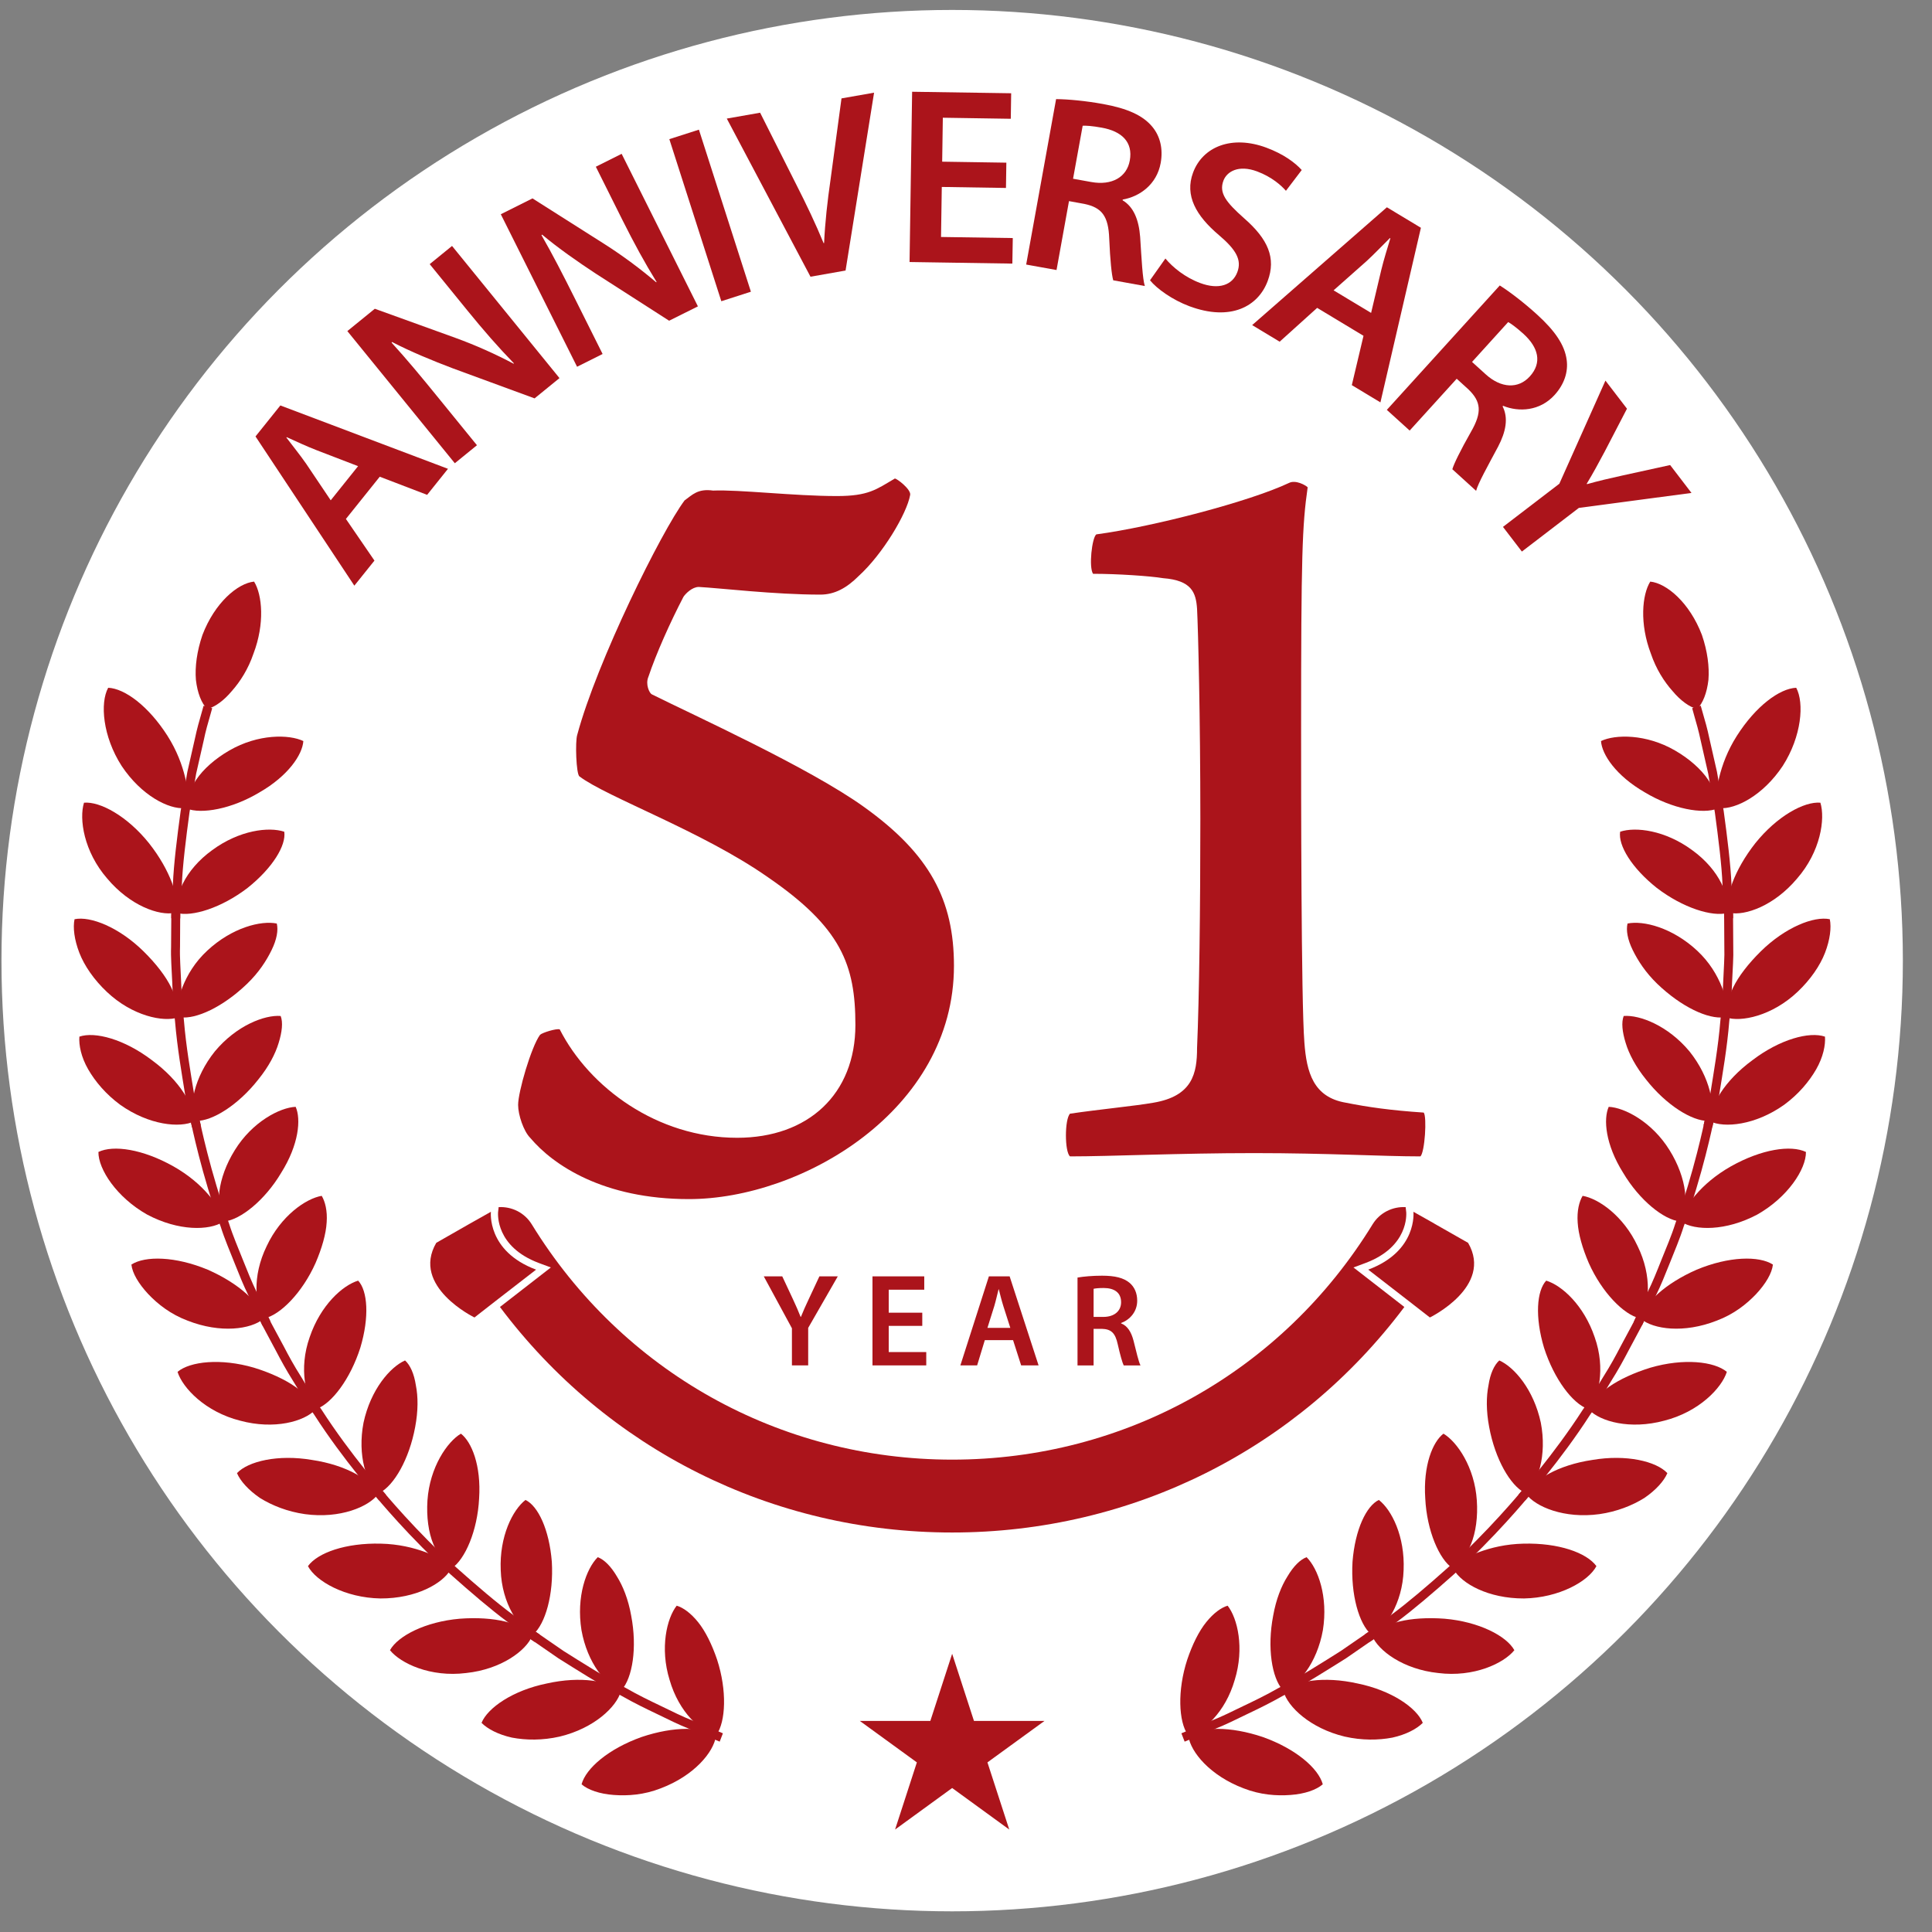 <?xml version="1.0" encoding="utf-8"?>
<!-- Generator: Adobe Illustrator 16.0.3, SVG Export Plug-In . SVG Version: 6.00 Build 0)  -->
<!DOCTYPE svg PUBLIC "-//W3C//DTD SVG 1.1//EN" "http://www.w3.org/Graphics/SVG/1.1/DTD/svg11.dtd">
<svg version="1.1" id="レイヤー_1" xmlns="http://www.w3.org/2000/svg" xmlns:xlink="http://www.w3.org/1999/xlink" x="0px"
	 y="0px" width="218px" height="218px" viewBox="0 0 218 218" enable-background="new 0 0 218 218" xml:space="preserve">
<rect x="0" y="0" width="218" height="218" fill="#808080" stroke="none"/>
<g>
	<circle fill="#FFFFFF" cx="107.439" cy="108.395" r="107.273"/>
	<g>
		<path fill="#AB141B" d="M39.031,58.555l3.221,4.7l-2.269,2.829L28.83,49.247l2.804-3.497l18.915,7.149l-2.353,2.938L42.85,53.79
			L39.031,58.555z M40.405,52.599l-4.641-1.785c-1.148-0.44-2.366-1.014-3.415-1.488l-0.035,0.044
			c0.688,0.918,1.557,1.98,2.235,2.962l2.769,4.12L40.405,52.599z"/>
		<path fill="#AB141B" d="M51.32,52.271L39.193,37.359l3.1-2.52l9.045,3.266c2.345,0.849,4.611,1.873,6.608,2.931l0.044-0.037
			c-1.793-1.847-3.424-3.717-5.275-5.994l-4.23-5.201l2.521-2.052L63.13,42.664l-2.81,2.288l-9.218-3.386
			c-2.281-0.862-4.77-1.889-6.87-2.979l-0.044,0.078c1.673,1.833,3.299,3.786,5.293,6.243l4.336,5.331L51.32,52.271z"/>
		<path fill="#AB141B" d="M65.115,41.384l-8.606-17.209l3.575-1.789l8.135,5.161c2.104,1.34,4.095,2.835,5.818,4.301l0.053-0.025
			c-1.357-2.196-2.543-4.38-3.862-7.007l-2.996-6.003l2.912-1.455l8.606,17.211l-3.248,1.62l-8.271-5.311
			c-2.04-1.341-4.25-2.884-6.064-4.405l-0.066,0.063c1.241,2.16,2.403,4.418,3.819,7.252l3.076,6.155L65.115,41.384z"/>
		<path fill="#AB141B" d="M78.863,14.631l5.866,18.285l-3.337,1.073l-5.866-18.287L78.863,14.631z"/>
		<path fill="#AB141B" d="M91.453,31.224l-9.444-17.845l3.761-0.661l4.094,8.135c1.149,2.26,2.156,4.369,3.068,6.58l0.056-0.008
			c0.109-2.335,0.379-4.754,0.732-7.191l1.232-9.131l3.676-0.645l-3.217,20.068L91.453,31.224z"/>
		<path fill="#AB141B" d="M113.51,21.208l-7.242-0.114l-0.086,5.646l8.097,0.122l-0.049,2.882l-11.599-0.178l0.29-19.212
			l11.176,0.169l-0.043,2.88l-7.668-0.119l-0.074,4.959l7.241,0.112L113.51,21.208z"/>
		<path fill="#AB141B" d="M119.166,11.184c1.334,0.01,3.301,0.19,5.296,0.552c2.724,0.492,4.495,1.276,5.563,2.571
			c0.879,1.058,1.231,2.486,0.942,4.084c-0.44,2.442-2.396,3.799-4.282,4.125L126.67,22.6c1.256,0.749,1.832,2.216,1.98,4.127
			c0.16,2.464,0.27,4.747,0.529,5.547l-3.566-0.645c-0.176-0.614-0.346-2.238-0.451-4.692c-0.088-2.567-0.844-3.518-2.799-3.926
			l-1.742-0.318l-1.406,7.776l-3.425-0.618L119.166,11.184z M121.08,20.168l2.049,0.369c2.332,0.422,4.016-0.548,4.354-2.43
			c0.375-2.077-0.909-3.296-3.157-3.7c-1.097-0.201-1.808-0.242-2.16-0.219L121.08,20.168z"/>
		<path fill="#AB141B" d="M131.5,29.17c0.838,1.009,2.24,2.141,3.922,2.765c2.11,0.788,3.65,0.237,4.196-1.233
			c0.507-1.358-0.104-2.5-2.089-4.182c-2.564-2.172-3.873-4.451-2.909-7.042c1.091-2.936,4.381-4.264,8.28-2.813
			c1.947,0.727,3.232,1.689,3.983,2.519l-1.782,2.345c-0.514-0.588-1.576-1.562-3.261-2.189c-2.082-0.774-3.409,0.012-3.795,1.052
			c-0.515,1.388,0.287,2.415,2.343,4.243c2.684,2.339,3.621,4.479,2.654,7.071c-1.072,2.882-4.193,4.576-8.838,2.846
			c-1.898-0.706-3.676-1.974-4.441-2.926L131.5,29.17z"/>
		<path fill="#AB141B" d="M148.623,34.739l-4.23,3.816l-3.104-1.872l15.203-13.294l3.838,2.312l-4.568,19.703l-3.228-1.947
			l1.319-5.566L148.623,34.739z M154.711,35.307l1.146-4.837c0.289-1.19,0.694-2.479,1.027-3.58l-0.05-0.03
			c-0.821,0.807-1.76,1.806-2.642,2.609l-3.715,3.292L154.711,35.307z"/>
		<path fill="#AB141B" d="M169.23,32.211c1.123,0.712,2.694,1.909,4.193,3.269c2.047,1.856,3.133,3.459,3.354,5.123
			c0.188,1.363-0.27,2.755-1.359,3.96c-1.663,1.836-4.042,1.951-5.811,1.229l-0.059,0.063c0.666,1.299,0.381,2.847-0.51,4.546
			c-1.162,2.174-2.273,4.164-2.479,4.983l-2.682-2.436c0.173-0.611,0.891-2.079,2.098-4.214c1.285-2.223,1.141-3.428-0.297-4.81
			l-1.308-1.188l-5.308,5.847l-2.576-2.334L169.23,32.211z M166.1,40.839l1.541,1.397c1.75,1.591,3.689,1.658,4.975,0.242
			c1.419-1.561,0.97-3.274-0.717-4.808c-0.826-0.744-1.412-1.16-1.721-1.329L166.1,40.839z"/>
		<path fill="#AB141B" d="M169.59,59.453l6.361-4.871l5.201-11.635l2.43,3.168l-2.51,4.833c-0.738,1.387-1.303,2.43-2.031,3.634
			l0.034,0.047c1.269-0.359,2.55-0.658,4.055-0.989l5.323-1.166l2.408,3.145l-12.709,1.692l-6.428,4.925L169.59,59.453z"/>
	</g>
	<g>
		<g>
			<g>
				<path fill="#AB141B" d="M186.209,65.625c1.842,0.187,4.438,2.372,5.829,6.022c0.631,1.838,0.853,3.609,0.735,5.071
					c-0.17,1.482-0.633,2.643-1.278,3.286c-0.864-0.224-1.862-0.939-2.771-2.026c-0.955-1.071-1.858-2.493-2.442-4.215
					C184.986,70.376,185.285,67.111,186.209,65.625z"/>
			</g>
			<g>
				<path fill="#AB141B" d="M195.553,103.608c0,0-0.007-0.379-0.012-1.045c-0.041-0.664-0.105-1.611-0.166-2.751
					c-0.096-2.28-0.469-5.298-0.881-8.306c-0.264-1.501-0.518-2.997-0.756-4.406c-0.318-1.388-0.611-2.685-0.863-3.796
					c-0.23-1.116-0.5-2.027-0.686-2.664c-0.186-0.642-0.285-1.008-0.285-1.008l-0.967,0.276c0,0,0.094,0.36,0.276,0.995
					c0.183,0.63,0.448,1.533,0.683,2.641c0.248,1.097,0.539,2.381,0.854,3.755c0.238,1.389,0.49,2.876,0.747,4.357
					c0.401,2.977,0.78,5.964,0.866,8.222c0.07,1.125,0.125,2.063,0.168,2.72c0.007,0.658,0.015,1.034,0.015,1.034L195.553,103.608z"
					/>
				<g>
					<path fill="#AB141B" d="M202.678,77.605c-1.885,0.083-4.568,2.079-6.695,5.421c-1.063,1.669-1.653,3.291-2.002,4.72
						c-0.348,1.426-0.321,2.639,0.054,3.444c1.799,0.141,4.887-1.405,7.123-4.768C203.297,83.087,203.598,79.306,202.678,77.605z"/>
					<path fill="#AB141B" d="M180.652,83.618c1.605-0.772,5.104-0.814,8.342,1.059c1.619,0.934,2.953,2.117,3.748,3.307
						c0.795,1.192,1.178,2.363,1.096,3.239c-1.665,0.683-5.117,0.064-8.252-1.822C182.354,87.538,180.754,85.145,180.652,83.618z"/>
				</g>
				<g>
					<path fill="#AB141B" d="M182.811,93.848c1.738-0.58,5.07-0.174,8.123,2.075c1.555,1.119,2.655,2.459,3.295,3.739
						c0.656,1.278,0.931,2.489,0.724,3.347v0.002c-1.734,0.473-5.065-0.57-8.002-2.818
						C184.104,97.932,182.572,95.386,182.811,93.848z"/>
					<path fill="#AB141B" d="M205.406,90.573c-1.836-0.157-4.891,1.518-7.34,4.567c-1.195,1.519-2.059,3.065-2.58,4.439
						c-0.508,1.372-0.592,2.577-0.336,3.423l0,0c1.768,0.358,5.041-0.798,7.617-3.86C205.438,96.084,205.967,92.394,205.406,90.573z
						"/>
				</g>
			</g>
			<g>
				<path fill="#AB141B" d="M193.207,127.214c0,0,0.35-1.481,0.785-3.72c0.363-2.25,0.891-5.244,1.135-8.279
					c0.189-1.506,0.266-3.025,0.318-4.451c0.061-1.421,0.172-2.751,0.129-3.89c-0.012-2.282-0.025-3.801-0.025-3.801l-1.006,0.031
					c0,0,0.008,1.504,0.023,3.758c0.043,1.129-0.067,2.446-0.123,3.852c-0.062,1.406-0.133,2.912-0.319,4.407
					c-0.244,2.999-0.769,5.96-1.124,8.191c-0.43,2.211-0.777,3.679-0.777,3.679L193.207,127.214z"/>
				<g>
					<path fill="#AB141B" d="M206.469,103.721c-1.797-0.376-5.037,0.914-7.799,3.637c-1.377,1.361-2.493,2.789-3.121,4.091
						c-0.625,1.305-0.895,2.484-0.779,3.352c1.664,0.566,5.187-0.16,8.062-2.887c1.44-1.359,2.53-2.938,3.099-4.41
						C206.497,106.03,206.662,104.662,206.469,103.721z"/>
					<path fill="#AB141B" d="M183.645,104.207c1.795-0.361,5.045,0.452,7.85,3.056c1.396,1.299,2.261,2.766,2.796,4.114
						c0.541,1.354,0.617,2.584,0.28,3.408c-1.825,0.254-4.868-1.176-7.571-3.773c-1.339-1.297-2.188-2.626-2.771-3.813
						C183.646,106.011,183.463,104.956,183.645,104.207z"/>
				</g>
				<g>
					<path fill="#AB141B" d="M183.212,114.639c1.806-0.141,4.99,1.076,7.423,3.996c1.168,1.457,1.918,3.027,2.283,4.436
						c0.366,1.408,0.227,2.621-0.163,3.41h-0.003c-1.814,0.035-4.745-1.778-7.021-4.676c-1.17-1.451-1.924-2.881-2.297-4.127
						C183.049,116.434,182.934,115.357,183.212,114.639z"/>
					<path fill="#AB141B" d="M205.924,116.971c-1.758-0.602-5.074,0.29-8.18,2.651c-1.592,1.169-2.799,2.46-3.587,3.673
						c-0.783,1.217-1.269,2.342-1.206,3.229l0,0c1.604,0.774,5.104,0.457,8.379-1.873c1.596-1.172,2.803-2.607,3.602-3.994
						C205.721,119.271,205.996,117.928,205.924,116.971z"/>
				</g>
			</g>
			<g>
				<path fill="#AB141B" d="M185.27,149.566c0,0,0.645-1.377,1.603-3.443c0.507-1.02,1.003-2.254,1.532-3.58
					c0.523-1.324,1.13-2.721,1.584-4.172c2.113-5.71,3.33-11.682,3.33-11.682l-0.979-0.215c0,0-1.207,5.911-3.295,11.563
					c-0.451,1.438-1.056,2.813-1.576,4.123c-0.518,1.313-1.008,2.532-1.514,3.547c-0.955,2.045-1.591,3.406-1.591,3.406
					L185.27,149.566z"/>
				<g>
					<path fill="#AB141B" d="M203.777,129.984c-1.705-0.816-5.01-0.318-8.463,1.621c-1.717,0.973-3.037,2.117-3.98,3.223
						c-0.984,1.09-1.541,2.17-1.602,3.055c1.521,0.967,4.976,1.063,8.553-0.838C201.713,135.105,203.796,131.932,203.777,129.984z"
						/>
					<path fill="#AB141B" d="M181.521,124.891c1.773,0.076,4.886,1.694,6.855,4.875c0.994,1.588,1.576,3.25,1.752,4.687
						c0.133,1.425-0.088,2.637-0.582,3.366c-1.789-0.185-4.539-2.354-6.4-5.491C181.15,129.145,180.902,126.281,181.521,124.891z"/>
				</g>
				<g>
					<path fill="#AB141B" d="M178.577,134.934c1.788,0.301,4.61,2.26,6.2,5.662c1.688,3.434,1.34,6.807,0.215,8.146l0,0
						c-1.752-0.393-4.232-2.887-5.725-6.238c-0.713-1.66-1.17-3.259-1.248-4.564C177.927,136.621,178.188,135.59,178.577,134.934z"
						/>
					<path fill="#AB141B" d="M200.049,142.689c-1.561-1.006-4.965-0.938-8.604,0.578c-3.549,1.555-5.978,3.807-6.277,5.561v0.004
						c1.395,1.15,4.805,1.656,8.555,0.18c1.904-0.716,3.351-1.853,4.441-3.004C199.244,144.844,199.945,143.66,200.049,142.689z"/>
				</g>
			</g>
			<g>
				<path fill="#AB141B" d="M172.1,169.305c0,0,4.051-4.56,7.338-9.691c0.894-1.231,1.604-2.577,2.363-3.784
					c0.766-1.206,1.4-2.37,1.93-3.384c0.533-1.004,0.98-1.842,1.297-2.426c0.322-0.578,0.47-0.938,0.47-0.938l-0.91-0.439
					c0,0-0.14,0.34-0.459,0.92c-0.31,0.582-0.756,1.41-1.289,2.402c-0.519,1.003-1.146,2.154-1.903,3.346
					c-0.754,1.195-1.461,2.529-2.338,3.754c-3.261,5.07-7.257,9.584-7.257,9.584L172.1,169.305z"/>
				<g>
					<path fill="#AB141B" d="M194.85,154.795c-1.41-1.18-4.881-1.563-8.623-0.471c-1.84,0.568-3.467,1.316-4.668,2.154
						c-1.201,0.832-1.936,1.787-2.242,2.604c1.234,1.306,4.613,2.263,8.459,1.224C191.706,159.316,194.277,156.616,194.85,154.795z"
						/>
					<path fill="#AB141B" d="M174.469,144.502c1.756,0.531,4.241,2.768,5.465,6.371c0.643,1.809,0.737,3.521,0.551,4.953
						c-0.198,1.425-0.641,2.59-1.334,3.148c-1.703-0.611-3.791-3.352-4.928-6.895C173.176,148.589,173.4,145.643,174.469,144.502z"
						/>
				</g>
				<g>
					<path fill="#AB141B" d="M169.176,153.508c1.674,0.739,3.879,3.273,4.684,7.021c0.707,3.664-0.309,6.959-1.807,7.92l0,0
						c-1.629-0.83-3.347-3.789-4.021-7.43c-0.345-1.83-0.33-3.438-0.075-4.707C168.152,154.994,168.602,154.021,169.176,153.508z"/>
					<path fill="#AB141B" d="M188.139,166.223c-1.254-1.342-4.643-2.139-8.455-1.49c-3.924,0.578-6.678,2.281-7.482,3.845l0,0
						c1.048,1.435,4.308,2.817,8.271,2.271c1.961-0.277,3.713-0.976,5.069-1.822C186.846,168.139,187.764,167.109,188.139,166.223z"
						/>
				</g>
			</g>
			<g>
				<path fill="#AB141B" d="M154.561,185.264c0,0,1.267-0.838,3.058-2.254c1.834-1.355,4.146-3.334,6.414-5.352
					c4.546-4.057,8.421-8.758,8.421-8.764l-0.77-0.646c0,0-3.838,4.651-8.334,8.661c-2.242,2.003-4.535,3.958-6.354,5.3
					c-1.766,1.401-3.021,2.229-3.021,2.229L154.561,185.264z"/>
				<g>
					<path fill="#AB141B" d="M180.135,176.716c-1.117-1.521-4.275-2.635-8.232-2.536c-1.977,0.045-3.657,0.453-5.036,0.961
						c-1.38,0.504-2.369,1.2-2.832,1.961c0.89,1.57,3.885,3.279,7.926,3.262C175.927,180.293,179.23,178.43,180.135,176.716z"/>
					<path fill="#AB141B" d="M162.875,161.77c1.534,0.91,3.516,3.783,3.764,7.521c0.131,1.865-0.115,3.627-0.66,4.953
						c-0.543,1.322-1.311,2.292-2.08,2.711c-1.494-0.999-2.896-4.219-3.078-7.869C160.572,165.361,161.66,162.695,162.875,161.77z"
						/>
				</g>
				<g>
					<path fill="#AB141B" d="M155.584,169.248c1.449,1.124,2.954,4.111,2.795,7.909c-0.061,1.917-0.585,3.558-1.273,4.821
						c-0.698,1.258-1.539,2.172-2.387,2.446h-0.006c-1.363-1.187-2.318-4.489-2.1-8.198
						C152.9,172.588,154.174,169.92,155.584,169.248z"/>
					<path fill="#AB141B" d="M170.875,186.203c-0.885-1.604-3.988-3.219-7.875-3.553c-1.927-0.144-3.707-0.026-5.126,0.32
						c-1.424,0.353-2.454,0.965-3.039,1.62h-0.003c0.68,1.655,3.49,3.772,7.455,4.188
						C166.298,189.285,169.678,187.689,170.875,186.203z"/>
				</g>
			</g>
			<g>
				<path fill="#AB141B" d="M133.671,196.521c0,0,1.406-0.59,3.506-1.472c1.058-0.418,2.255-1.005,3.538-1.631
					c1.287-0.612,2.65-1.278,3.975-2.032c2.693-1.408,5.248-3.061,7.185-4.267c1.871-1.3,3.127-2.161,3.127-2.161l-0.59-0.818
					c0,0-1.236,0.854-3.099,2.135c-1.905,1.197-4.436,2.828-7.104,4.223c-1.307,0.751-2.658,1.406-3.938,2.014
					c-1.266,0.616-2.451,1.201-3.498,1.613c-2.082,0.871-3.469,1.455-3.469,1.455L133.671,196.521z"/>
				<g>
					<path fill="#AB141B" d="M160.542,194.4c-0.69-1.709-3.558-3.67-7.354-4.441c-3.857-0.865-7.054-0.286-8.359,0.898
						c0.47,1.72,2.998,4.156,6.898,5.093c1.935,0.442,3.81,0.417,5.385,0.116C158.654,195.725,159.865,195.085,160.542,194.4z"/>
					<path fill="#AB141B" d="M147.43,175.707c1.293,1.285,2.445,4.453,1.84,8.234c-0.656,3.682-2.795,6.373-4.537,6.738
						c-1.215-1.35-1.771-4.75-1.073-8.371c0.327-1.842,0.92-3.336,1.614-4.434C145.945,176.738,146.705,175.975,147.43,175.707z"/>
				</g>
				<g>
					<path fill="#AB141B" d="M138.521,181.18c1.115,1.41,1.912,4.781,0.805,8.365c-1.055,3.672-3.561,5.947-5.303,6.188l0,0
						c-1.029-1.469-1.195-4.979-0.058-8.467c0.58-1.715,1.317-3.209,2.142-4.227C136.924,182.023,137.789,181.395,138.521,181.18z"
						/>
					<path fill="#AB141B" d="M149.258,201.334c-0.496-1.809-3.051-4.012-6.773-5.337c-3.682-1.237-6.981-1.183-8.389-0.081v0.003
						c0.266,1.789,2.453,4.44,6.221,5.868c1.894,0.742,3.73,0.87,5.316,0.749C147.229,202.419,148.521,201.968,149.258,201.334z"/>
				</g>
			</g>
		</g>
		<g>
			<g>
				<path fill="#AB141B" d="M28.669,65.625c-1.84,0.187-4.434,2.372-5.826,6.022c-0.627,1.838-0.859,3.609-0.737,5.071
					c0.171,1.482,0.633,2.643,1.272,3.286c0.871-0.224,1.871-0.939,2.778-2.026c0.953-1.071,1.857-2.493,2.442-4.215
					C29.892,70.376,29.595,67.111,28.669,65.625z"/>
			</g>
			<g>
				<path fill="#AB141B" d="M19.328,103.608c0,0,0.005-0.379,0.011-1.045c0.044-0.664,0.104-1.611,0.17-2.751
					c0.088-2.28,0.466-5.298,0.876-8.306c0.259-1.501,0.515-2.997,0.755-4.406c0.317-1.388,0.612-2.685,0.863-3.796
					c0.234-1.116,0.502-2.027,0.685-2.664c0.184-0.642,0.284-1.008,0.284-1.008l0.973,0.276c0,0-0.102,0.36-0.281,0.995
					c-0.181,0.63-0.451,1.533-0.677,2.641c-0.248,1.097-0.542,2.381-0.855,3.755c-0.238,1.389-0.493,2.876-0.749,4.357
					c-0.402,2.977-0.777,5.964-0.866,8.222c-0.068,1.125-0.126,2.063-0.17,2.72c-0.006,0.658-0.011,1.034-0.011,1.034
					L19.328,103.608z"/>
				<g>
					<path fill="#AB141B" d="M12.207,77.605c1.88,0.083,4.558,2.079,6.691,5.421c1.06,1.669,1.653,3.291,2,4.72
						c0.348,1.426,0.322,2.639-0.055,3.444c-1.796,0.141-4.883-1.405-7.12-4.768C11.582,83.087,11.275,79.306,12.207,77.605z"/>
					<path fill="#AB141B" d="M34.228,83.618c-1.608-0.772-5.106-0.814-8.342,1.059c-1.621,0.934-2.954,2.117-3.748,3.307
						c-0.796,1.192-1.177,2.363-1.097,3.239c1.666,0.683,5.118,0.064,8.252-1.822C32.527,87.538,34.128,85.145,34.228,83.618z"/>
				</g>
				<g>
					<path fill="#AB141B" d="M32.075,93.848c-1.748-0.58-5.073-0.174-8.127,2.075c-1.553,1.119-2.658,2.459-3.297,3.739
						c-0.656,1.278-0.932,2.489-0.722,3.347v0.002c1.735,0.473,5.064-0.57,8.001-2.818C30.768,97.932,32.307,95.386,32.075,93.848z"
						/>
					<path fill="#AB141B" d="M9.479,90.573c1.828-0.157,4.884,1.518,7.33,4.567c1.202,1.519,2.063,3.065,2.585,4.439
						c0.507,1.372,0.59,2.577,0.336,3.423l0,0c-1.769,0.358-5.04-0.798-7.623-3.86C9.446,96.084,8.911,92.394,9.479,90.573z"/>
				</g>
			</g>
			<g>
				<path fill="#AB141B" d="M21.67,127.214c0,0-0.348-1.481-0.783-3.72c-0.362-2.25-0.886-5.244-1.139-8.279
					c-0.189-1.506-0.26-3.025-0.316-4.451c-0.061-1.421-0.171-2.751-0.127-3.89c0.018-2.282,0.025-3.801,0.025-3.801l1.005,0.031
					c0,0-0.008,1.504-0.021,3.758c-0.044,1.129,0.065,2.446,0.121,3.852c0.058,1.406,0.131,2.912,0.317,4.407
					c0.245,2.999,0.769,5.96,1.126,8.191c0.43,2.211,0.777,3.679,0.777,3.679L21.67,127.214z"/>
				<g>
					<path fill="#AB141B" d="M8.411,103.721c1.799-0.376,5.037,0.914,7.797,3.637c1.379,1.361,2.497,2.789,3.123,4.091
						c0.625,1.305,0.901,2.484,0.779,3.352c-1.665,0.566-5.185-0.16-8.06-2.887c-1.44-1.359-2.531-2.938-3.1-4.41
						C8.384,106.03,8.212,104.662,8.411,103.721z"/>
					<path fill="#AB141B" d="M31.232,104.207c-1.791-0.361-5.043,0.452-7.842,3.056c-1.402,1.299-2.265,2.766-2.799,4.114
						c-0.541,1.354-0.619,2.584-0.281,3.408c1.823,0.254,4.866-1.176,7.566-3.773c1.346-1.297,2.195-2.626,2.772-3.813
						C31.232,106.011,31.416,104.956,31.232,104.207z"/>
				</g>
				<g>
					<path fill="#AB141B" d="M31.67,114.639c-1.81-0.141-4.996,1.076-7.426,3.996c-1.169,1.457-1.917,3.027-2.282,4.436
						c-0.367,1.408-0.229,2.621,0.162,3.41h0.002c1.818,0.035,4.746-1.778,7.02-4.676c1.176-1.451,1.923-2.881,2.297-4.127
						C31.828,116.434,31.946,115.357,31.67,114.639z"/>
					<path fill="#AB141B" d="M8.956,116.971c1.761-0.602,5.073,0.29,8.178,2.651c1.593,1.169,2.8,2.46,3.588,3.673
						c0.783,1.217,1.266,2.342,1.209,3.229l0,0c-1.606,0.774-5.109,0.457-8.379-1.873c-1.592-1.172-2.806-2.607-3.604-3.994
						C9.153,119.271,8.886,117.928,8.956,116.971z"/>
				</g>
			</g>
			<g>
				<path fill="#AB141B" d="M29.612,149.566c0,0-0.646-1.377-1.604-3.443c-0.511-1.02-1.004-2.254-1.532-3.58
					c-0.521-1.324-1.13-2.721-1.587-4.172c-2.114-5.71-3.329-11.682-3.329-11.682l0.984-0.215c0,0,1.204,5.911,3.294,11.563
					c0.452,1.438,1.055,2.813,1.571,4.123c0.521,1.313,1.014,2.532,1.513,3.547c0.959,2.045,1.594,3.406,1.594,3.406L29.612,149.566
					z"/>
				<g>
					<path fill="#AB141B" d="M11.105,129.984c1.7-0.816,5.007-0.318,8.459,1.621c1.72,0.973,3.037,2.117,3.979,3.223
						c0.987,1.09,1.542,2.17,1.604,3.055c-1.524,0.967-4.977,1.063-8.552-0.838C13.167,135.105,11.083,131.932,11.105,129.984z"/>
					<path fill="#AB141B" d="M33.362,124.891c-1.78,0.076-4.892,1.694-6.859,4.875c-0.994,1.588-1.576,3.25-1.751,4.687
						c-0.132,1.425,0.088,2.637,0.581,3.366c1.787-0.185,4.538-2.354,6.4-5.491C33.729,129.145,33.978,126.281,33.362,124.891z"/>
				</g>
				<g>
					<path fill="#AB141B" d="M36.302,134.934c-1.791,0.301-4.608,2.26-6.204,5.662c-1.683,3.434-1.335,6.807-0.212,8.146l0,0
						c1.753-0.393,4.233-2.887,5.724-6.238c0.713-1.66,1.172-3.259,1.249-4.564C36.956,136.621,36.688,135.59,36.302,134.934z"/>
					<path fill="#AB141B" d="M14.827,142.689c1.558-1.006,4.969-0.938,8.612,0.578c3.543,1.555,5.97,3.807,6.272,5.561v0.004
						c-1.396,1.15-4.804,1.656-8.554,0.18c-1.904-0.716-3.351-1.853-4.441-3.004C15.636,144.844,14.932,143.66,14.827,142.689z"/>
				</g>
			</g>
			<g>
				<path fill="#AB141B" d="M42.777,169.305c0,0-4.046-4.56-7.335-9.691c-0.89-1.231-1.603-2.577-2.367-3.784
					c-0.761-1.206-1.396-2.37-1.925-3.384c-0.535-1.004-0.983-1.842-1.296-2.426c-0.325-0.578-0.469-0.938-0.469-0.938l0.909-0.439
					c0,0,0.137,0.34,0.455,0.92c0.312,0.582,0.757,1.41,1.293,2.402c0.517,1.003,1.146,2.154,1.907,3.346
					c0.746,1.195,1.457,2.529,2.336,3.754c3.254,5.07,7.253,9.584,7.253,9.584L42.777,169.305z"/>
				<g>
					<path fill="#AB141B" d="M20.033,154.795c1.405-1.18,4.877-1.563,8.62-0.471c1.843,0.568,3.466,1.316,4.667,2.154
						c1.201,0.832,1.931,1.787,2.246,2.604c-1.236,1.306-4.615,2.263-8.463,1.224C23.174,159.316,20.605,156.616,20.033,154.795z"/>
					<path fill="#AB141B" d="M40.413,144.502c-1.76,0.531-4.241,2.768-5.467,6.371c-0.64,1.809-0.74,3.521-0.551,4.953
						c0.197,1.425,0.639,2.59,1.336,3.148c1.699-0.611,3.79-3.352,4.925-6.895C41.703,148.589,41.478,145.643,40.413,144.502z"/>
				</g>
				<g>
					<path fill="#AB141B" d="M45.704,153.508c-1.675,0.739-3.879,3.273-4.685,7.021c-0.706,3.664,0.309,6.959,1.808,7.92h0.002
						c1.629-0.83,3.343-3.789,4.018-7.43c0.345-1.83,0.333-3.438,0.077-4.707C46.724,154.994,46.278,154.021,45.704,153.508z"/>
					<path fill="#AB141B" d="M26.74,166.223c1.256-1.342,4.64-2.139,8.453-1.49c3.924,0.578,6.681,2.281,7.485,3.845l0,0
						c-1.048,1.435-4.304,2.817-8.272,2.271c-1.958-0.277-3.709-0.976-5.07-1.822C28.035,168.139,27.117,167.109,26.74,166.223z"/>
				</g>
			</g>
			<g>
				<path fill="#AB141B" d="M60.32,185.264c0,0-1.265-0.838-3.054-2.254c-1.835-1.355-4.15-3.334-6.416-5.352
					c-4.545-4.057-8.423-8.758-8.423-8.764l0.769-0.646c0,0,3.835,4.651,8.334,8.661c2.243,2.003,4.535,3.958,6.354,5.3
					c1.765,1.401,3.021,2.229,3.021,2.229L60.32,185.264z"/>
				<g>
					<path fill="#AB141B" d="M34.748,176.716c1.111-1.521,4.278-2.635,8.229-2.536c1.978,0.045,3.659,0.453,5.037,0.961
						c1.378,0.504,2.374,1.2,2.833,1.961c-0.893,1.57-3.885,3.279-7.922,3.262C38.949,180.293,35.652,178.43,34.748,176.716z"/>
					<path fill="#AB141B" d="M52.007,161.77c-1.539,0.91-3.514,3.783-3.774,7.521c-0.124,1.865,0.119,3.627,0.667,4.953
						c0.545,1.322,1.312,2.292,2.081,2.711c1.49-0.999,2.896-4.219,3.08-7.869C54.307,165.361,53.216,162.695,52.007,161.77z"/>
				</g>
				<g>
					<path fill="#AB141B" d="M59.294,169.248c-1.448,1.124-2.954,4.111-2.794,7.909c0.061,1.917,0.584,3.558,1.279,4.821
						c0.694,1.258,1.526,2.172,2.384,2.446h0.002c1.362-1.187,2.321-4.489,2.101-8.198C61.979,172.588,60.706,169.92,59.294,169.248
						z"/>
					<path fill="#AB141B" d="M44.004,186.203c0.884-1.604,3.992-3.219,7.878-3.553c1.924-0.144,3.703-0.026,5.122,0.32
						c1.425,0.353,2.455,0.965,3.04,1.62h0.005c-0.677,1.655-3.494,3.772-7.457,4.188C48.576,189.285,45.203,187.689,44.004,186.203
						z"/>
				</g>
			</g>
			<g>
				<path fill="#AB141B" d="M81.208,196.521c0,0-1.403-0.59-3.506-1.472c-1.058-0.418-2.254-1.005-3.534-1.631
					c-1.288-0.612-2.655-1.278-3.974-2.032c-2.699-1.408-5.252-3.061-7.184-4.267c-1.875-1.3-3.131-2.161-3.131-2.161l0.59-0.818
					c0,0,1.236,0.854,3.096,2.135c1.909,1.197,4.44,2.828,7.108,4.223c1.303,0.751,2.658,1.406,3.932,2.014
					c1.267,0.616,2.447,1.201,3.499,1.613c2.084,0.871,3.466,1.455,3.466,1.455L81.208,196.521z"/>
				<g>
					<path fill="#AB141B" d="M54.334,194.4c0.698-1.709,3.561-3.67,7.358-4.441c3.858-0.865,7.054-0.286,8.36,0.898
						c-0.471,1.72-2.998,4.156-6.899,5.093c-1.936,0.442-3.809,0.417-5.385,0.116C56.225,195.725,55.01,195.085,54.334,194.4z"/>
					<path fill="#AB141B" d="M67.449,175.707c-1.292,1.285-2.442,4.453-1.838,8.234c0.655,3.682,2.795,6.373,4.535,6.738
						c1.215-1.35,1.771-4.75,1.075-8.371c-0.327-1.842-0.925-3.336-1.615-4.434C68.937,176.738,68.174,175.975,67.449,175.707z"/>
				</g>
				<g>
					<path fill="#AB141B" d="M76.357,181.18c-1.116,1.41-1.912,4.781-0.805,8.365c1.055,3.672,3.565,5.947,5.301,6.188l0,0
						c1.034-1.469,1.197-4.979,0.061-8.467c-0.583-1.715-1.319-3.209-2.141-4.227C77.956,182.023,77.09,181.395,76.357,181.18z"/>
					<path fill="#AB141B" d="M65.622,201.334c0.49-1.809,3.05-4.012,6.773-5.337c3.683-1.237,6.98-1.183,8.388-0.081v0.003
						c-0.265,1.789-2.454,4.44-6.222,5.868c-1.891,0.742-3.728,0.87-5.319,0.749C67.655,202.419,66.354,201.968,65.622,201.334z"/>
				</g>
			</g>
		</g>
	</g>
	<polygon fill="#AB141B" points="107.438,186.607 109.898,194.18 117.861,194.18 111.419,198.861 113.88,206.438 107.438,201.753 
		100.998,206.438 103.456,198.861 97.014,194.18 104.977,194.18 	"/>
	<g>
		<path fill="#AB141B" d="M152.721,143.016l5.742,4.459c-12.023,16.039-30.693,25.447-51.025,25.447
			c-20.33,0-38.999-9.408-51.025-25.447l5.744-4.459l-1.368-0.508c-4.885-1.843-4.591-5.527-4.591-5.693l0.067-0.606
			c1.465-0.082,2.912,0.606,3.736,1.94c10.212,16.632,27.961,26.551,47.438,26.551c19.493,0,37.227-9.92,47.439-26.551
			c0.822-1.334,2.271-2.022,3.731-1.94l0.068,0.606c0,0.166,0.297,3.852-4.59,5.693L152.721,143.016z"/>
		<path fill="#AB141B" d="M161.341,148.659l-2.387-1.858l-4.567-3.539c5.59-2.088,5.098-6.529,5.098-6.529l2.336,1.316l0.015,0.016
			l3.817,2.172C168.529,145.171,161.341,148.659,161.341,148.659z"/>
		<path fill="#AB141B" d="M60.491,143.262l-4.572,3.539l-2.382,1.858c0,0-7.189-3.488-4.31-8.423l3.83-2.188l2.336-1.315
			C55.393,136.732,54.9,141.174,60.491,143.262z"/>
	</g>
	<g>
		<path fill="#AB141B" d="M89.358,154.066v-4.188l-3.174-5.856h2.085l1.206,2.58c0.343,0.742,0.599,1.312,0.866,1.994h0.03
			c0.253-0.641,0.537-1.266,0.879-1.994l1.207-2.58h2.075l-3.339,5.812v4.233H89.358L89.358,154.066z"/>
		<path fill="#AB141B" d="M104.066,149.607h-3.785v2.955h4.234v1.504h-6.068V144.02h5.842v1.506h-4.008v2.594h3.785V149.607z"/>
		<path fill="#AB141B" d="M111.123,151.218l-0.867,2.849h-1.892l3.218-10.045h2.342l3.266,10.045h-1.967l-0.912-2.849H111.123z
			 M114,149.832l-0.791-2.473c-0.193-0.613-0.357-1.297-0.508-1.879h-0.027c-0.15,0.582-0.301,1.283-0.479,1.879l-0.776,2.473H114z"
			/>
		<path fill="#AB141B" d="M121.584,144.154c0.684-0.118,1.713-0.209,2.768-0.209c1.447,0,2.432,0.238,3.104,0.806
			c0.551,0.462,0.862,1.161,0.862,2.013c0,1.295-0.879,2.176-1.817,2.519v0.045c0.715,0.267,1.146,0.969,1.399,1.937
			c0.315,1.254,0.582,2.414,0.789,2.805h-1.894c-0.146-0.297-0.386-1.117-0.669-2.369c-0.283-1.313-0.758-1.73-1.803-1.76h-0.926
			v4.129h-1.814V144.154L121.584,144.154z M123.398,148.596h1.092c1.234,0,2.01-0.654,2.01-1.654c0-1.102-0.773-1.608-1.969-1.608
			c-0.582,0-0.954,0.045-1.133,0.09V148.596z"/>
	</g>
	<g>
		<path fill="#AB141B" d="M102.699,55.849c-0.371,2.101-3.089,6.673-5.808,9.144c-1.359,1.359-2.718,2.101-4.325,2.101
			c-5.19,0-11.368-0.741-13.716-0.865c-0.742,0-1.483,0.741-1.73,1.112c-1.483,2.842-3.089,6.426-3.954,9.021
			c-0.371,0.865,0.124,1.854,0.371,1.977c4.696,2.348,17.793,8.279,23.972,12.727c7.414,5.313,10.132,10.503,10.132,17.917
			c0,16.311-17.175,26.319-29.903,26.319c-9.638,0-15.322-3.83-17.917-6.919c-0.741-0.742-1.359-2.596-1.359-3.707
			c0-1.483,1.482-6.55,2.471-7.908c0.247-0.247,1.854-0.742,2.224-0.618c3.336,6.549,10.997,12.233,20.018,12.233
			c8.032,0,13.345-4.943,13.345-12.728c0-6.796-1.606-10.998-9.885-16.682c-7.414-5.189-18.164-9.02-21.253-11.368
			c-0.371-0.247-0.494-3.954-0.247-4.695c2.224-8.279,9.515-22.983,12.109-26.443c0.865-0.618,1.483-1.359,3.213-1.112
			c2.965-0.124,9.144,0.618,13.963,0.618c3.583,0,4.448-0.741,6.549-1.977C101.216,53.996,102.823,55.231,102.699,55.849z"/>
		<path fill="#AB141B" d="M160.279,130.483c-4.324,0-10.379-0.371-18.781-0.371s-16.188,0.371-20.76,0.371
			c-0.617-0.495-0.617-4.201,0-4.819c3.337-0.494,7.291-0.865,9.392-1.235c4.448-0.742,4.942-3.337,4.942-6.179
			c0.247-5.684,0.371-15.94,0.371-25.825c0-11.368-0.247-21.377-0.371-23.725c-0.123-1.854-0.618-3.213-3.83-3.46
			c-1.483-0.247-5.19-0.494-7.908-0.494c-0.494-0.741-0.124-4.078,0.37-4.448c6.426-0.865,17.3-3.707,21.748-5.808
			c0.741-0.371,1.854,0.247,2.101,0.494c-0.618,4.325-0.741,7.538-0.741,27.432c0,6.549,0,30.645,0.37,35.216
			c0.247,3.337,0.988,6.179,4.695,6.797c2.472,0.494,5.066,0.864,8.773,1.111C161.021,126.034,160.774,129.988,160.279,130.483z"/>
	</g>
</g>
</svg>
